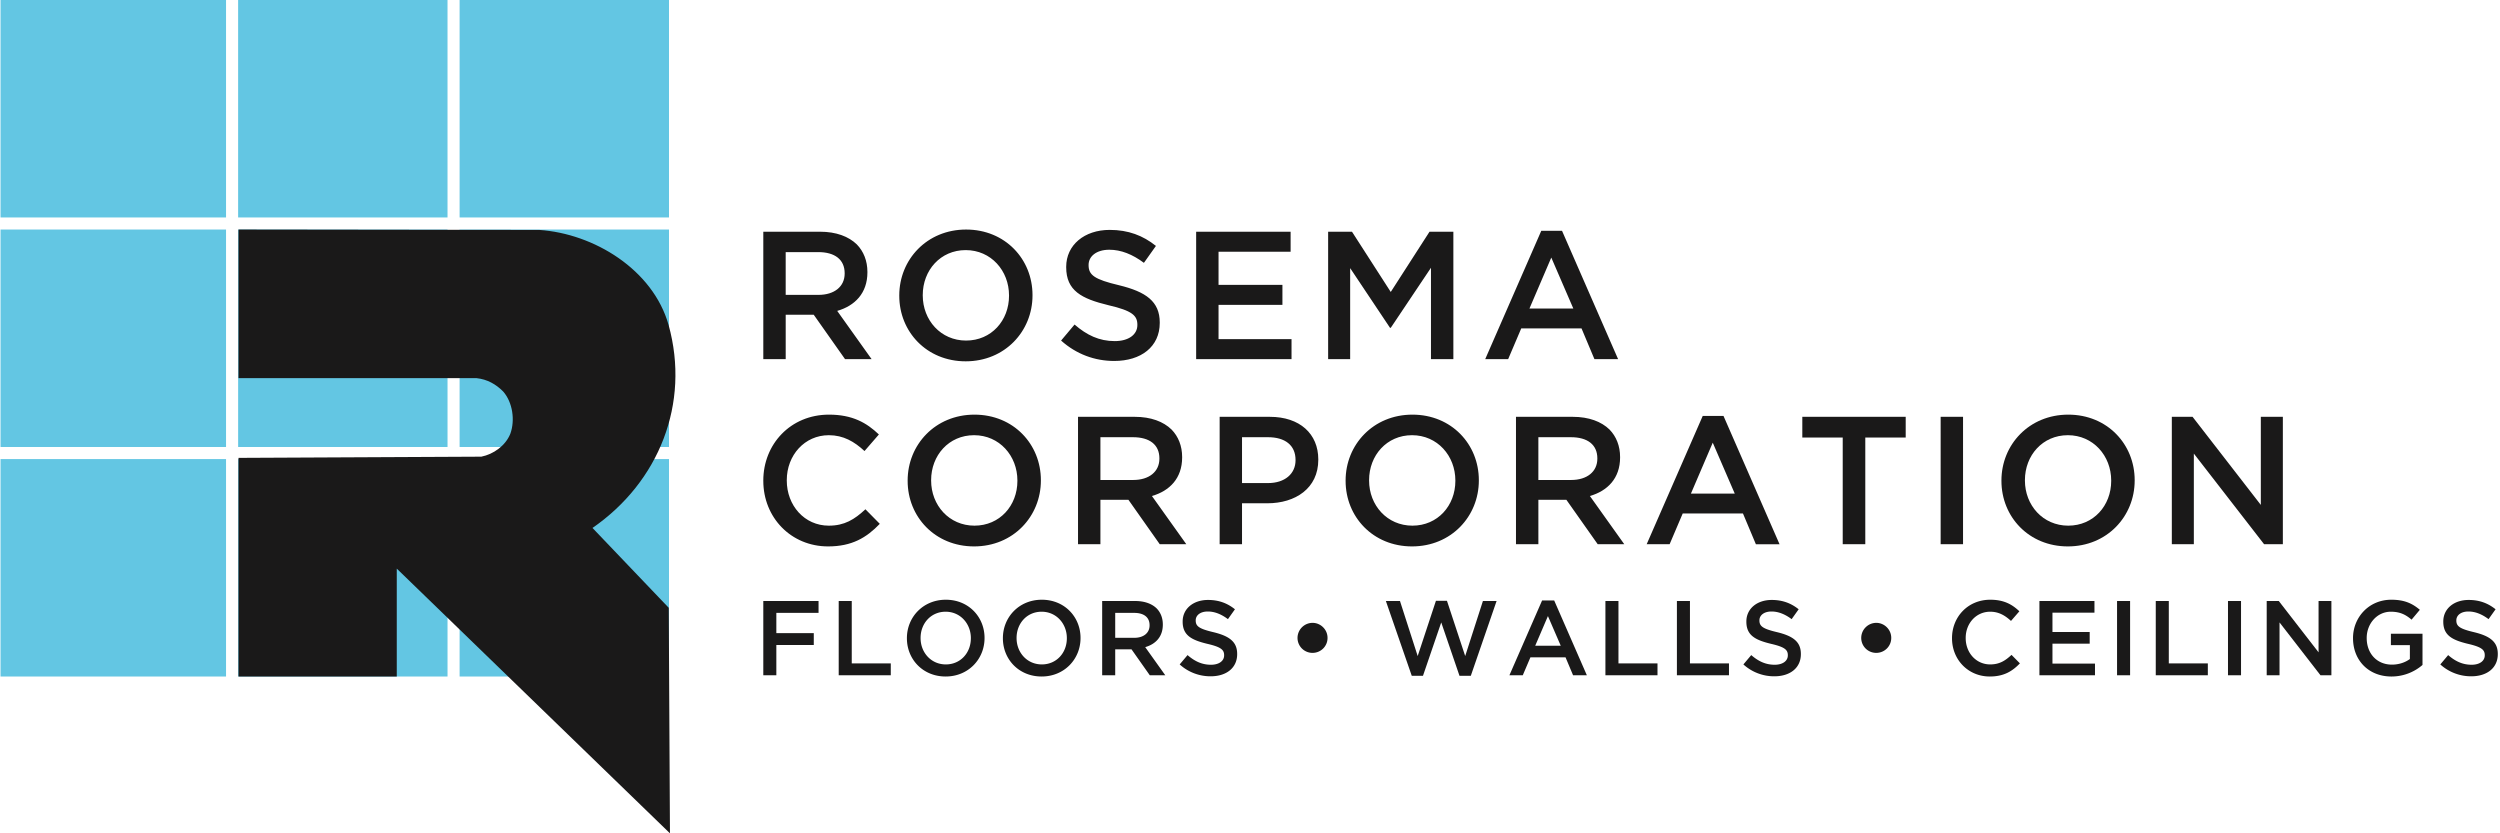 <svg xmlns="http://www.w3.org/2000/svg" viewBox="0 0 240 80"><g fill="none" fill-rule="evenodd"><path fill="#63C6E3" d="M.051 20.876H21.7V0H.051zM22.86 20.876h20.102V0H22.86zM44.122 20.876h20.102V0H44.122zM.051 42.911H21.7V22.035H.051zM22.861 42.911h20.102V22.035H22.861zM44.122 42.911h20.102V22.035H44.122zM.051 64.946H21.7V44.071H.051zM22.861 64.946h20.102V44.071H22.861zM44.122 64.946h20.102V44.071H44.122z"/><g fill="#1A1919"><path d="M51.776 22.074c5.219.348 10.902 3.789 12.41 9.125 2.087 7.538-.927 15.076-7.307 19.484L64.2 58.35 64.316 80 38.09 54.587v10.359H22.898v-20.99l23.31-.116c1.16-.232 2.32-1.044 2.785-2.204.464-1.276.232-3.015-.696-4.06-.696-.695-1.508-1.16-2.552-1.275H22.898V22.036l28.878.038ZM73.277 22.245h5.452c1.537 0 2.743.454 3.53 1.223.646.664 1.013 1.573 1.013 2.638v.035c0 2.01-1.206 3.216-2.9 3.705l3.301 4.63h-2.55l-3.006-4.263h-2.69v4.263h-2.15v-12.23Zm5.294 6.063c1.538 0 2.517-.804 2.517-2.044v-.035c0-1.31-.944-2.027-2.534-2.027h-3.128v4.106h3.145ZM86.33 28.396v-.035c0-3.442 2.656-6.325 6.413-6.325s6.378 2.848 6.378 6.29v.035c0 3.442-2.656 6.326-6.413 6.326s-6.378-2.85-6.378-6.291m10.537 0v-.035c0-2.376-1.73-4.351-4.159-4.351s-4.124 1.94-4.124 4.316v.035c0 2.377 1.73 4.334 4.16 4.334 2.428 0 4.123-1.923 4.123-4.3M101.865 32.694l1.293-1.538c1.171 1.014 2.36 1.59 3.862 1.59 1.328 0 2.167-.629 2.167-1.537v-.035c0-.874-.49-1.346-2.76-1.87-2.605-.629-4.073-1.398-4.073-3.652v-.035c0-2.097 1.748-3.547 4.177-3.547 1.782 0 3.197.542 4.438 1.538l-1.153 1.625c-1.1-.82-2.202-1.258-3.32-1.258-1.259 0-1.992.646-1.992 1.45v.035c0 .943.56 1.363 2.918 1.922 2.586.63 3.914 1.555 3.914 3.582V31c0 2.29-1.8 3.652-4.369 3.652-1.869 0-3.634-.647-5.102-1.957"/></g><path fill="#1A1919" d="M114.831 22.245h9.068v1.922h-6.919v3.18h6.133v1.922h-6.133v3.285h7.007v1.922h-9.156zM127.501 22.245h2.289l3.722 5.784 3.722-5.784h2.289v12.231h-2.15v-8.771l-3.861 5.766h-.07l-3.827-5.731v8.736h-2.114zM147.963 22.158h1.992l5.382 12.319h-2.272l-1.24-2.953h-5.784l-1.258 2.953h-2.202l5.382-12.32Zm3.075 7.46-2.114-4.891-2.097 4.892h4.211Z"/><g fill="#1A1919"><path d="M73.277 46.165v-.035c0-3.477 2.604-6.325 6.308-6.325 2.254 0 3.617.786 4.788 1.904l-1.38 1.591c-.979-.909-2.028-1.521-3.426-1.521-2.323 0-4.036 1.923-4.036 4.316v.035c0 2.394 1.695 4.334 4.036 4.334 1.503 0 2.464-.594 3.513-1.573l1.38 1.398c-1.276 1.328-2.674 2.167-4.962 2.167-3.565 0-6.22-2.779-6.22-6.291M87.134 46.165v-.035c0-3.442 2.656-6.325 6.413-6.325s6.378 2.848 6.378 6.29v.035c0 3.442-2.656 6.326-6.413 6.326s-6.378-2.849-6.378-6.291m10.537 0v-.035c0-2.376-1.73-4.351-4.159-4.351s-4.124 1.94-4.124 4.316v.035c0 2.377 1.73 4.334 4.16 4.334 2.428 0 4.123-1.923 4.123-4.299M103.49 40.015h5.453c1.537 0 2.743.454 3.529 1.223.647.664 1.014 1.572 1.014 2.638v.035c0 2.01-1.206 3.216-2.901 3.705l3.302 4.63h-2.55l-3.006-4.263h-2.691v4.263h-2.15V40.015Zm5.295 6.063c1.538 0 2.517-.804 2.517-2.044v-.035c0-1.31-.944-2.027-2.534-2.027h-3.128v4.106h3.145ZM117.086 40.015h4.822c2.866 0 4.648 1.625 4.648 4.089v.035c0 2.743-2.201 4.176-4.892 4.176h-2.43v3.93h-2.148v-12.23Zm4.648 6.36c1.625 0 2.638-.908 2.638-2.184v-.035c0-1.433-1.031-2.184-2.638-2.184h-2.5v4.403h2.5ZM129.178 46.165v-.035c0-3.442 2.656-6.325 6.413-6.325s6.378 2.848 6.378 6.29v.035c0 3.442-2.656 6.326-6.413 6.326s-6.378-2.849-6.378-6.291m10.537 0v-.035c0-2.376-1.73-4.351-4.159-4.351s-4.124 1.94-4.124 4.316v.035c0 2.377 1.73 4.334 4.16 4.334 2.428 0 4.123-1.923 4.123-4.299M145.534 40.015h5.452c1.537 0 2.743.454 3.53 1.223.646.664 1.013 1.572 1.013 2.638v.035c0 2.01-1.206 3.216-2.9 3.705l3.302 4.63h-2.55l-3.007-4.263h-2.69v4.263h-2.15V40.015Zm5.294 6.063c1.538 0 2.517-.804 2.517-2.044v-.035c0-1.31-.944-2.027-2.534-2.027h-3.128v4.106h3.145Z"/></g><path d="M163.463 39.927h1.992l5.382 12.32h-2.272l-1.241-2.954h-5.783l-1.258 2.953h-2.202l5.382-12.319Zm3.075 7.461-2.114-4.892-2.097 4.892h4.21ZM176.901 42.006h-3.879v-1.992h9.925v1.992h-3.879v10.24h-2.167zM186.302 52.246h2.15V40.015h-2.15zM192.138 46.165v-.035c0-3.442 2.656-6.325 6.413-6.325s6.378 2.848 6.378 6.29v.035c0 3.442-2.656 6.326-6.413 6.326s-6.378-2.849-6.378-6.291m10.537 0v-.035c0-2.376-1.73-4.351-4.159-4.351s-4.124 1.94-4.124 4.316v.035c0 2.377 1.73 4.334 4.16 4.334 2.428 0 4.123-1.923 4.123-4.299M208.495 40.015h1.992l6.552 8.457v-8.457h2.115v12.231h-1.8l-6.745-8.701v8.701h-2.114zM73.277 57.697h5.304v1.14h-4.052v1.945h3.594v1.14h-3.594v2.902h-1.252zM80.516 57.697h1.252v5.986h3.747v1.141h-4.999z" fill="#1A1919"/><g fill="#1A1919"><path d="M87.063 61.28v-.021c0-2.005 1.547-3.685 3.736-3.685 2.19 0 3.717 1.659 3.717 3.665v.02c0 2.006-1.548 3.686-3.737 3.686s-3.716-1.659-3.716-3.665m6.14 0v-.021c0-1.384-1.009-2.534-2.424-2.534s-2.403 1.13-2.403 2.514v.02c0 1.386 1.008 2.526 2.423 2.526 1.416 0 2.403-1.12 2.403-2.505M96.278 61.28v-.021c0-2.005 1.547-3.685 3.736-3.685s3.717 1.659 3.717 3.665v.02c0 2.006-1.548 3.686-3.737 3.686-2.19 0-3.716-1.659-3.716-3.665m6.139 0v-.021c0-1.384-1.008-2.534-2.423-2.534s-2.403 1.13-2.403 2.514v.02c0 1.386 1.008 2.526 2.423 2.526 1.416 0 2.403-1.12 2.403-2.505M105.808 57.697h3.177c.895 0 1.598.265 2.056.712.377.387.59.917.59 1.538v.02c0 1.17-.702 1.873-1.69 2.158l1.925 2.699h-1.487l-1.751-2.485h-1.568v2.485h-1.252v-7.127Zm3.085 3.533c.896 0 1.466-.47 1.466-1.191v-.021c0-.764-.55-1.181-1.476-1.181h-1.823v2.393h1.833ZM113.25 63.785l.754-.896c.682.59 1.374.927 2.25.927.773 0 1.262-.367 1.262-.896v-.021c0-.51-.285-.784-1.609-1.09-1.517-.366-2.372-.814-2.372-2.127v-.02c0-1.222 1.018-2.067 2.434-2.067 1.038 0 1.863.316 2.585.896l-.672.947c-.64-.48-1.282-.734-1.934-.734-.733 0-1.16.377-1.16.845v.02c0 .55.325.795 1.7 1.12 1.506.367 2.28.907 2.28 2.088v.02c0 1.334-1.048 2.128-2.545 2.128a4.388 4.388 0 0 1-2.973-1.14M124.562 61.25v-.02a1.45 1.45 0 0 1 1.446-1.436c.773 0 1.435.642 1.435 1.436v.02c0 .794-.65 1.426-1.435 1.426a1.435 1.435 0 0 1-1.446-1.426"/></g><path fill="#1A1919" d="M133.044 57.697h1.354l1.7 5.284 1.752-5.305h1.058l1.751 5.305 1.701-5.284h1.313l-2.474 7.177h-1.089l-1.751-5.121-1.752 5.121h-1.079zM148.041 57.645h1.161l3.135 7.178h-1.323l-.723-1.72h-3.37l-.733 1.72h-1.283l3.136-7.177Zm1.792 4.348-1.232-2.85-1.222 2.85h2.454ZM154.12 57.697h1.252v5.986h3.747v1.141h-4.999zM160.983 57.697h1.252v5.986h3.747v1.141h-4.999z"/><g fill="#1A1919"><path d="m167.366 63.785.753-.896c.683.59 1.375.927 2.25.927.774 0 1.263-.367 1.263-.896v-.021c0-.51-.285-.784-1.609-1.09-1.517-.366-2.372-.814-2.372-2.127v-.02c0-1.222 1.018-2.067 2.434-2.067 1.038 0 1.863.316 2.586.896l-.673.947c-.64-.48-1.282-.734-1.934-.734-.733 0-1.16.377-1.16.845v.02c0 .55.325.795 1.7 1.12 1.506.367 2.28.907 2.28 2.088v.02c0 1.334-1.048 2.128-2.545 2.128a4.386 4.386 0 0 1-2.973-1.14M178.678 61.25v-.02a1.45 1.45 0 0 1 1.446-1.436c.774 0 1.435.642 1.435 1.436v.02c0 .794-.65 1.426-1.435 1.426a1.435 1.435 0 0 1-1.446-1.426M187.394 61.28v-.021c0-2.026 1.517-3.685 3.675-3.685 1.314 0 2.108.458 2.79 1.11l-.804.926c-.57-.529-1.181-.885-1.996-.885-1.354 0-2.352 1.12-2.352 2.514v.02c0 1.396.988 2.526 2.352 2.526.876 0 1.436-.346 2.047-.917l.804.815c-.743.774-1.558 1.262-2.892 1.262-2.077 0-3.624-1.618-3.624-3.665"/></g><path fill="#1A1919" d="M195.784 57.697h5.284v1.12h-4.032v1.853h3.574v1.12h-3.574v1.914h4.083v1.12h-5.335zM203.237 64.824h1.252v-7.127h-1.252zM206.953 57.697h1.252v5.986h3.747v1.141h-4.999zM213.887 64.824h1.252v-7.127h-1.252zM217.603 57.697h1.161l3.818 4.927v-4.927h1.232v7.127h-1.049l-3.93-5.071v5.071h-1.232z"/><g fill="#1A1919"><path d="M225.89 61.28v-.021c0-1.995 1.528-3.685 3.676-3.685 1.243 0 2.006.346 2.739.967l-.794.947c-.55-.468-1.09-.763-1.996-.763-1.313 0-2.311 1.15-2.311 2.514v.02c0 1.467.967 2.546 2.424 2.546.672 0 1.282-.214 1.72-.54v-1.333h-1.822v-1.09h3.034v2.994a4.55 4.55 0 0 1-2.973 1.109c-2.23 0-3.696-1.588-3.696-3.665M234.27 63.785l.753-.896c.683.59 1.375.927 2.251.927.773 0 1.262-.367 1.262-.896v-.021c0-.51-.285-.784-1.609-1.09-1.517-.366-2.372-.814-2.372-2.127v-.02c0-1.222 1.018-2.067 2.434-2.067 1.038 0 1.863.316 2.586.896l-.673.947c-.64-.48-1.282-.734-1.934-.734-.733 0-1.16.377-1.16.845v.02c0 .55.325.795 1.7 1.12 1.507.367 2.28.907 2.28 2.088v.02c0 1.334-1.049 2.128-2.545 2.128a4.388 4.388 0 0 1-2.973-1.14"/></g></g></svg>